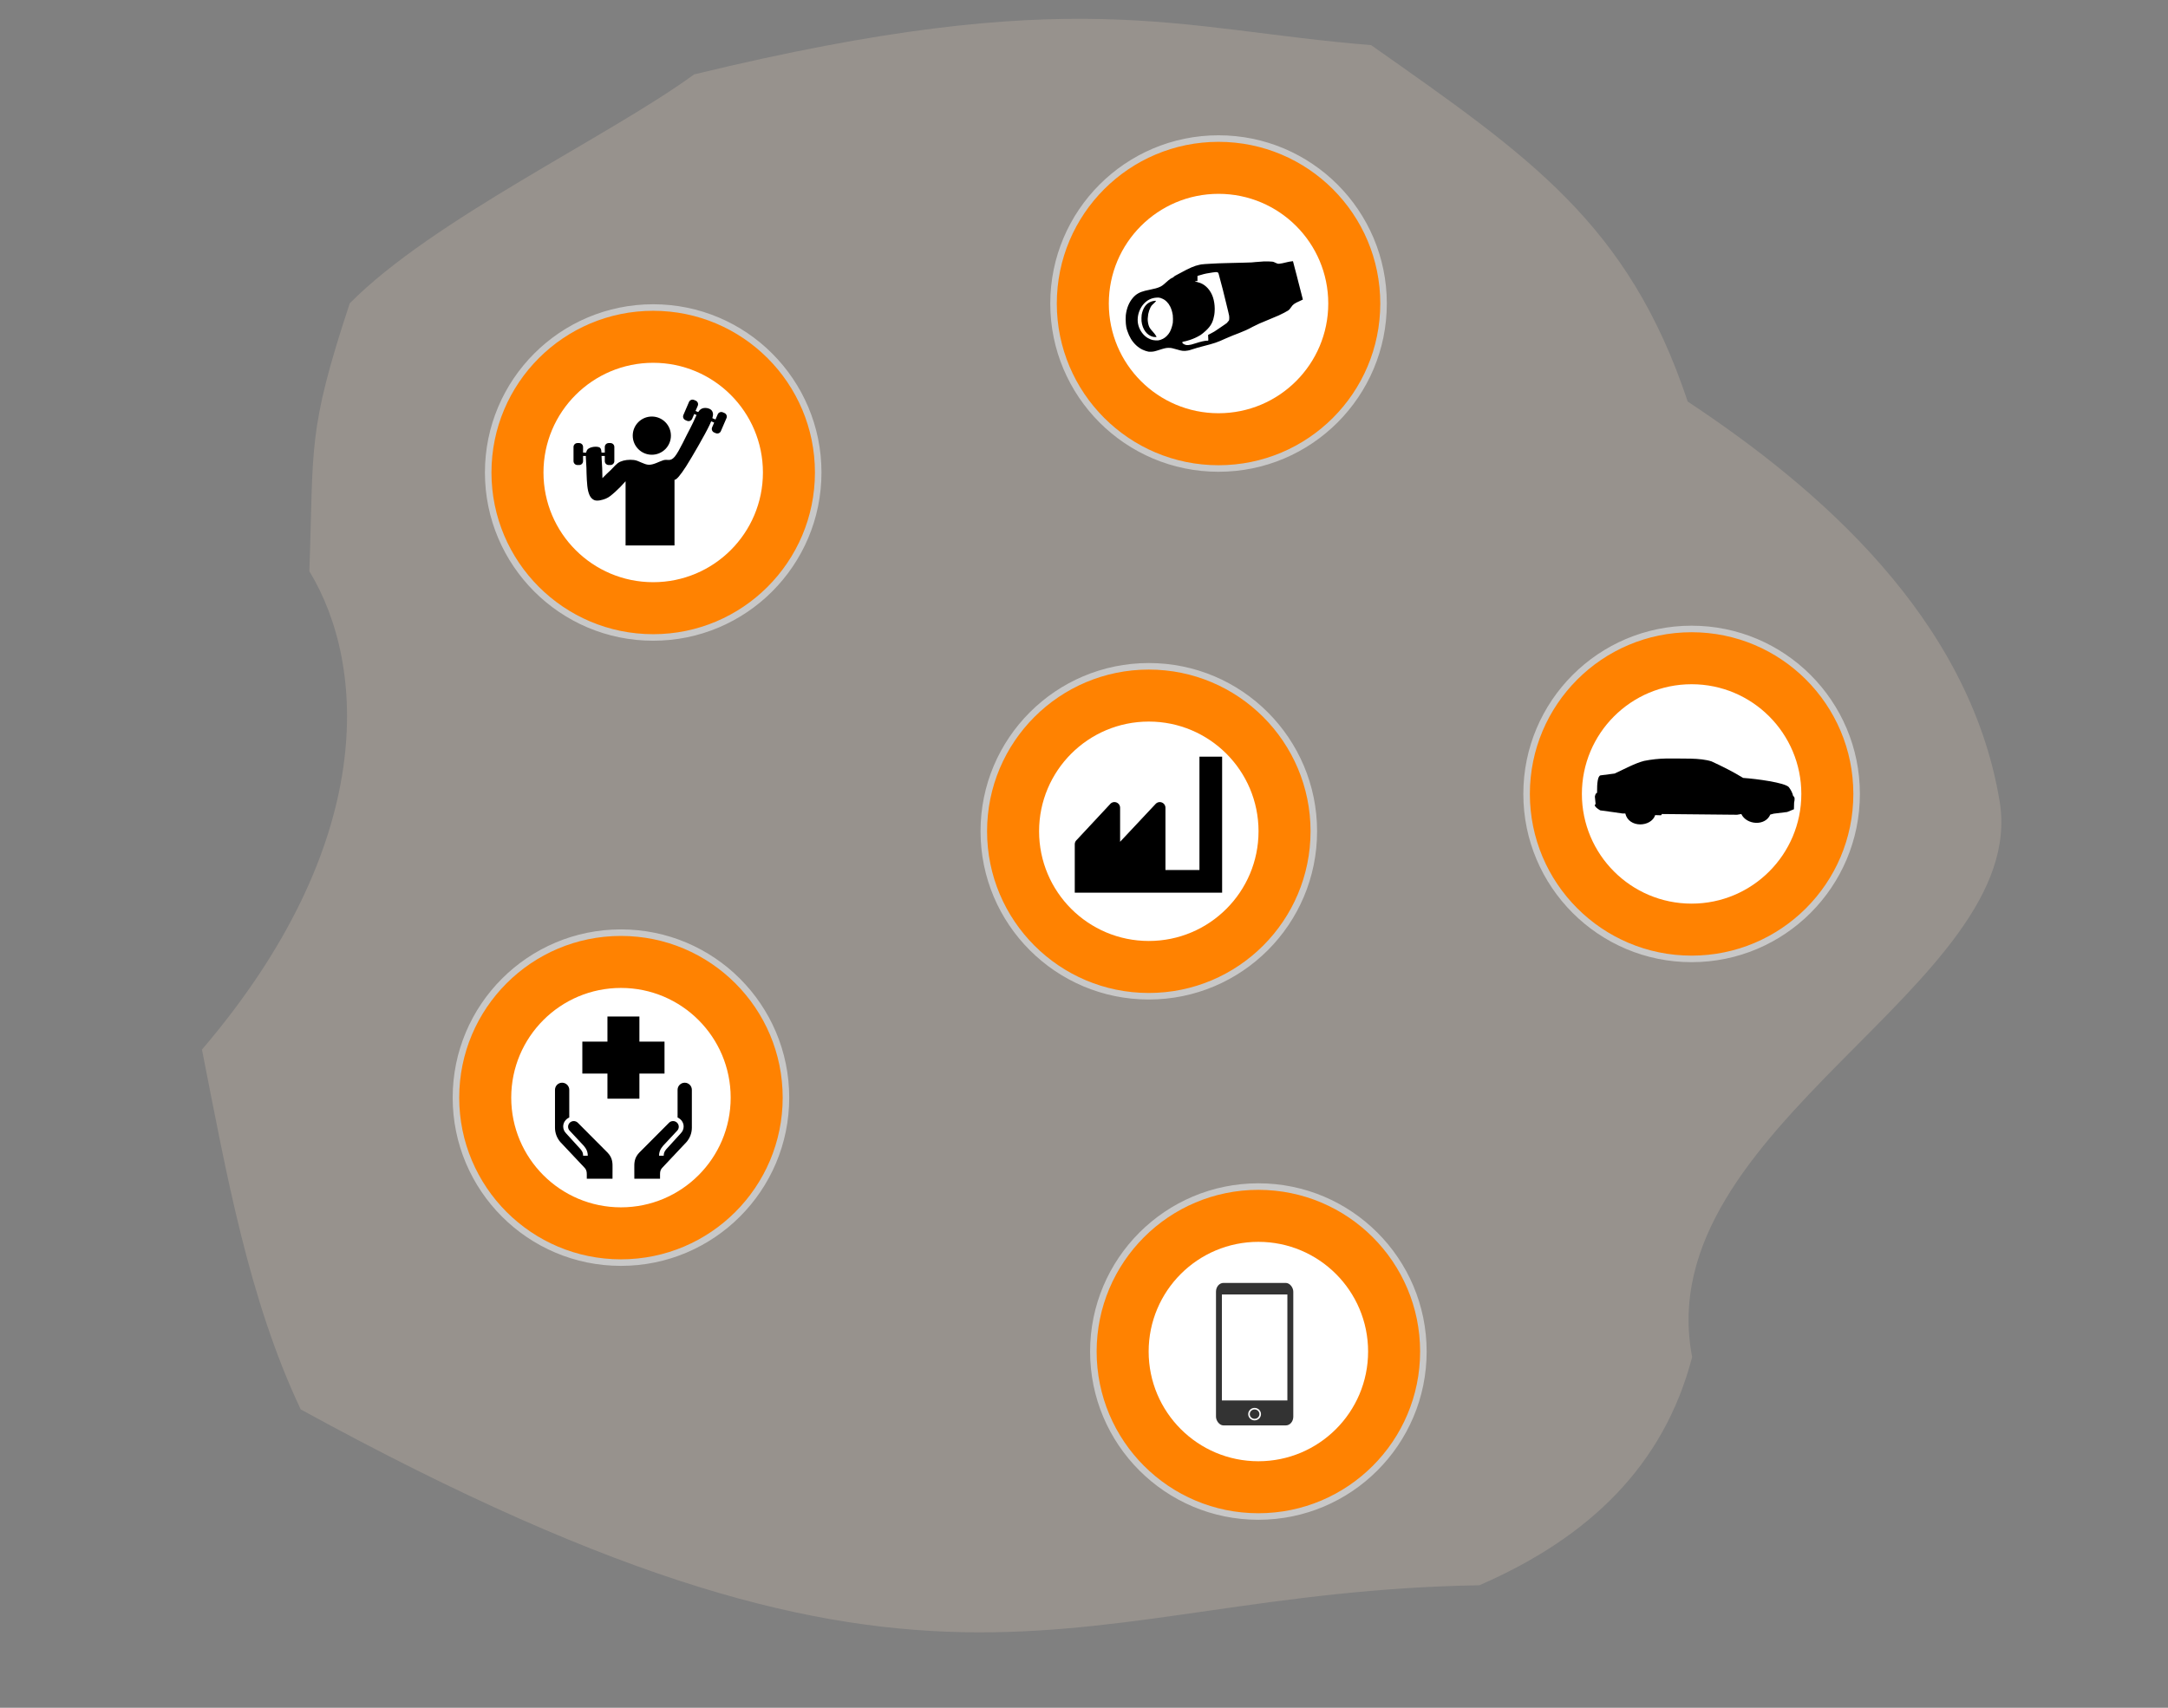 <?xml version="1.0" encoding="UTF-8" standalone="no"?>
<svg
   data-name="Layer 1"
   viewBox="0 0 165.72 130.57"
   version="1.1"
   id="svg8791"
   sodipodi:docname="area_orange.svg"
   inkscape:version="1.2.1 (9c6d41e4, 2022-07-14)"
   xml:space="preserve"
   xmlns:inkscape="http://www.inkscape.org/namespaces/inkscape"
   xmlns:sodipodi="http://sodipodi.sourceforge.net/DTD/sodipodi-0.dtd"
   xmlns:xlink="http://www.w3.org/1999/xlink"
   xmlns="http://www.w3.org/2000/svg"
   xmlns:svg="http://www.w3.org/2000/svg"><rect x="0" y="0" width="165.72" height="130.57" fill="#808080" stroke="none"/><sodipodi:namedview
     id="namedview8793"
     pagecolor="#ffffff"
     bordercolor="#666666"
     borderopacity="1.0"
     inkscape:showpageshadow="2"
     inkscape:pageopacity="0.0"
     inkscape:pagecheckerboard="0"
     inkscape:deskcolor="#d1d1d1"
     showgrid="false"
     inkscape:zoom="4.8394883"
     inkscape:cx="82.860001"
     inkscape:cy="65.192843"
     inkscape:window-width="1351"
     inkscape:window-height="955"
     inkscape:window-x="293"
     inkscape:window-y="58"
     inkscape:window-maximized="0"
     inkscape:current-layer="svg8791" /><defs
     id="defs8769"><linearGradient
       id="a"
       x1="112.39"
       y1="84.59"
       x2="115.37"
       y2="48.83"
       gradientUnits="userSpaceOnUse"><stop
         offset="0.01"
         id="stop8750" /><stop
         offset="0.08"
         stop-opacity=".69"
         id="stop8752" /><stop
         offset="0.21"
         stop-opacity=".32"
         id="stop8754" /><stop
         offset="1"
         stop-opacity="0"
         id="stop8756" /></linearGradient><linearGradient
       id="b"
       x1="30.19"
       y1="52.82"
       x2="124.07"
       y2="71.49"
       gradientUnits="userSpaceOnUse"><stop
         offset="0.01"
         id="stop8759" /><stop
         offset="0.13"
         stop-opacity=".69"
         id="stop8761" /><stop
         offset="0.25"
         stop-opacity=".32"
         id="stop8763" /><stop
         offset="1"
         stop-opacity="0"
         id="stop8765" /></linearGradient><linearGradient
       id="f"
       x1="25.44"
       y1="64.52"
       x2="109.06"
       y2="231.77"
       xlink:href="#a" /></defs><path
     d="M 53.06,5.687 C 46.51,10.465 33.093,16.761 26.735,23.188 c -3.276,9.907 -2.742,10.929 -3.09,20.486 4.377,7.185 5.255,20.808 -8.208,36.572 1.885,9.567 3.57,19.08 7.547,27.511 49.262,27.001 58.485,13.973 90.096,13.447 8.461,-3.675 14.123,-9.215 16.267,-17.451 C 125.964,86.144 155.175,75.304 152.85,61.259 150.525,47.213 138.921,37.259 129.008,30.702 124.472,17.096 116.938,11.988 104.807,3.449 89.838,2.244 82.263,-1.397 53.06,5.687 Z"
     fill="#4fc3f7"
     opacity="0.18"
     style="display:inline;isolation:isolate;fill:#ffe6cc;fill-opacity:1;stroke-width:1.071"
     id="path8771"
     sodipodi:nodetypes="cccccccsccc" /><circle
     cx="49.93"
     cy="36.125"
     r="12.613"
     fill="#4fc3f7"
     id="circle8779"
     style="display:inline;fill:#ff8201;fill-opacity:1;stroke-width:0.5;stroke:#c8c8c8;stroke-opacity:1;stroke-dasharray:none" /><circle
     cx="49.93"
     cy="36.125"
     r="8.387"
     fill="#473f47"
     id="circle8781"
     style="display:inline;fill:#ffffff;fill-opacity:1;stroke-width:2.134" /><circle
     cx="93.144"
     cy="23.207"
     r="12.613"
     fill="#4fc3f7"
     id="circle8779-9"
     style="display:inline;fill:#ff8201;fill-opacity:1;stroke-width:0.5;stroke:#c8c8c8;stroke-opacity:1;stroke-dasharray:none" /><circle
     cx="93.144"
     cy="23.207"
     r="8.387"
     fill="#473f47"
     id="circle8781-4"
     style="display:inline;fill:#ffffff;fill-opacity:1;stroke-width:2.134" /><circle
     cx="87.814"
     cy="63.556"
     r="12.613"
     fill="#4fc3f7"
     id="circle8779-3"
     style="display:inline;fill:#ff8201;fill-opacity:1;stroke-width:0.5;stroke:#c8c8c8;stroke-opacity:1;stroke-dasharray:none" /><circle
     cx="87.814"
     cy="63.556"
     r="8.387"
     fill="#473f47"
     id="circle8781-9"
     style="display:inline;fill:#ffffff;fill-opacity:1;stroke-width:2.134" /><circle
     cx="47.465"
     cy="83.921"
     r="12.613"
     fill="#4fc3f7"
     id="circle8779-0"
     style="display:inline;fill:#ff8201;fill-opacity:1;stroke-width:0.5;stroke:#c8c8c8;stroke-opacity:1;stroke-dasharray:none" /><circle
     cx="47.465"
     cy="83.921"
     r="8.387"
     fill="#473f47"
     id="circle8781-5"
     style="display:inline;fill:#ffffff;fill-opacity:1;stroke-width:2.134" /><circle
     cx="129.305"
     cy="60.701"
     r="12.613"
     fill="#4fc3f7"
     id="circle8779-6"
     style="display:inline;fill:#ff8201;fill-opacity:1;stroke-width:0.5;stroke:#c8c8c8;stroke-opacity:1;stroke-dasharray:none" /><circle
     cx="129.305"
     cy="60.701"
     r="8.387"
     fill="#473f47"
     id="circle8781-3"
     style="display:inline;fill:#ffffff;fill-opacity:1;stroke-width:2.134" /><circle
     cx="96.189"
     cy="103.334"
     r="12.613"
     fill="#4fc3f7"
     id="circle8779-63"
     style="display:inline;fill:#ff8201;fill-opacity:1;stroke-width:0.5;stroke:#c8c8c8;stroke-opacity:1;stroke-dasharray:none" /><circle
     cx="96.189"
     cy="103.334"
     r="8.387"
     fill="#473f47"
     id="circle8781-0"
     style="display:inline;fill:#ffffff;fill-opacity:1;stroke-width:2.134" /><path
     d="M 93.418,57.853 V 68.25 H 82.154 v -3.708 c 0.001,-0.123 0.055,-0.239 0.147,-0.321 L 84.901,61.431 c 0.18,-0.158 0.453,-0.14 0.611,0.04 0.07,0.08 0.109,0.183 0.108,0.29 v 2.599 l 2.738,-2.92 c 0.175,-0.163 0.449,-0.152 0.612,0.023 0.075,0.081 0.116,0.187 0.116,0.298 v 4.757 h 2.599 v -8.664 z"
     id="path8033"
     style="stroke-width:0.866" /><path
     id="path2220"
     d="m 122.078,60.612 c -0.007,-0.766 0.058,-1.285 0.266,-1.331 l 1.079,-0.14 c 0.763,-0.352 1.559,-0.791 2.256,-0.967 0.535,-0.107 1.102,-0.172 1.709,-0.182 1.222,0.019 2.582,-0.064 3.447,0.224 0.823,0.38 1.634,0.785 2.41,1.261 1.045,0.071 3.179,0.362 3.489,0.701 0.155,0.208 0.278,0.431 0.336,0.687 0.135,0.056 0.126,0.257 0.07,0.504 l -0.014,0.504 -0.518,0.21 -1.023,0.126 -0.266,0.07 c -0.386,0.905 -1.819,0.793 -2.214,-0.042 l -0.322,0.056 -5.744,-0.056 -0.07,0.098 -0.448,-0.014 c -0.301,0.924 -2.019,1.009 -2.284,-0.126 h -0.224 l -0.673,-0.098 -1.023,-0.14 c -0.279,-0.165 -0.395,-0.29 -0.42,-0.392 l 0.07,-0.098 -0.056,-0.56 c 0.038,-0.19 0.072,-0.251 0.168,-0.294 z"
     fill-rule="evenodd"
     style="stroke-width:0.091" /><path
     id="path2987"
     sodipodi:nodetypes="cssssscssssssssscsssscssssscccsscsssscsssssscsssssccssccccsscssccscscsssssccsssscsscssccccsccssccsscssscsssccccccsssscscssssscsssscssssssssssssccs"
     style="fill:#000000;stroke-width:0.008"
     inkscape:connector-curvature="0"
     d="m 87.764,26.881 c -0.119,-0.022 -0.276,-0.076 -0.421,-0.143 -0.347,-0.16 -0.674,-0.464 -0.898,-0.834 -0.102,-0.168 -0.206,-0.398 -0.263,-0.582 -0.014,-0.045 -0.028,-0.085 -0.031,-0.089 -0.003,-0.004 -0.01,-0.029 -0.016,-0.055 -0.021,-0.104 -0.026,-0.126 -0.033,-0.13 -0.004,-0.003 -0.012,-0.048 -0.018,-0.102 -0.006,-0.054 -0.018,-0.143 -0.025,-0.2 -0.017,-0.129 -0.019,-0.523 -0.004,-0.647 0.067,-0.543 0.241,-0.972 0.54,-1.326 0.232,-0.275 0.505,-0.435 0.928,-0.541 0.053,-0.013 0.216,-0.049 0.361,-0.079 0.405,-0.084 0.565,-0.128 0.75,-0.207 0.168,-0.072 0.254,-0.133 0.516,-0.37 0.158,-0.143 0.233,-0.204 0.316,-0.258 0.079,-0.052 0.159,-0.092 0.173,-0.087 0.005,0.002 0.032,-0.019 0.059,-0.047 0.066,-0.068 0.124,-0.105 0.314,-0.2 0.088,-0.044 0.216,-0.111 0.282,-0.149 0.581,-0.327 1.038,-0.521 1.381,-0.588 0.045,-0.009 0.112,-0.023 0.149,-0.031 0.046,-0.01 0.138,-0.019 0.294,-0.028 0.125,-0.007 0.312,-0.018 0.416,-0.024 0.38,-0.023 0.846,-0.042 1.146,-0.047 0.095,-0.001 0.358,-0.008 0.585,-0.015 0.227,-0.007 0.615,-0.016 0.863,-0.021 0.436,-0.008 0.765,-0.025 0.78,-0.04 0.004,-0.004 0.034,-0.007 0.067,-0.007 0.033,0 0.114,-0.005 0.181,-0.012 0.067,-0.006 0.185,-0.015 0.263,-0.02 0.078,-0.004 0.168,-0.011 0.2,-0.016 0.079,-0.011 0.568,0.004 0.651,0.02 0.084,0.016 0.093,0.02 0.228,0.086 0.138,0.068 0.184,0.08 0.29,0.072 0.12,-0.009 0.328,-0.051 0.6,-0.121 0.114,-0.029 0.278,-0.058 0.392,-0.068 l 0.055,-0.005 0.125,0.485 c 0.069,0.267 0.137,0.524 0.151,0.572 0.014,0.047 0.028,0.1 0.03,0.116 0.002,0.016 0.05,0.207 0.107,0.424 0.057,0.217 0.107,0.414 0.113,0.437 0.006,0.024 0.03,0.119 0.055,0.212 0.074,0.279 0.178,0.685 0.175,0.687 -0.009,0.008 -0.139,0.069 -0.259,0.122 -0.396,0.175 -0.503,0.254 -0.651,0.478 -0.082,0.124 -0.136,0.185 -0.202,0.229 -0.135,0.088 -0.449,0.253 -0.73,0.382 -0.174,0.08 -0.346,0.152 -0.795,0.335 -0.635,0.258 -0.812,0.337 -1.198,0.535 -0.725,0.409 -1.364,0.573 -2.067,0.896 -0.658,0.302 -0.828,0.36 -1.769,0.602 -0.326,0.084 -0.417,0.11 -0.698,0.2 -0.106,0.034 -0.208,0.066 -0.228,0.071 -0.019,0.005 -0.039,0.012 -0.043,0.015 -0.004,0.003 -0.022,0.008 -0.039,0.011 -0.017,0.003 -0.074,0.014 -0.126,0.025 -0.129,0.027 -0.283,0.034 -0.404,0.017 -0.115,-0.016 -0.205,-0.038 -0.416,-0.102 -0.333,-0.1 -0.449,-0.123 -0.628,-0.123 -0.191,1.4e-4 -0.312,0.026 -0.694,0.148 -0.397,0.127 -0.469,0.143 -0.671,0.147 -0.107,0.003 -0.161,1.4e-4 -0.207,-0.009 z m 3.121,-0.506 c 0.123,-0.012 0.214,-0.035 0.455,-0.113 0.448,-0.145 0.756,-0.216 0.94,-0.216 0.099,-1.94e-4 0.09,0.025 0.075,-0.222 -0.007,-0.117 -0.011,-0.216 -0.008,-0.218 0.003,-0.003 0.11,-0.059 0.237,-0.125 0.223,-0.116 0.244,-0.128 0.565,-0.349 0.183,-0.126 0.4,-0.274 0.481,-0.329 0.081,-0.055 0.147,-0.103 0.147,-0.106 0,-0.003 0.026,-0.034 0.057,-0.068 0.102,-0.112 0.112,-0.127 0.122,-0.189 0.013,-0.079 0.011,-0.209 -0.003,-0.307 -0.007,-0.046 -0.039,-0.188 -0.071,-0.315 -0.032,-0.127 -0.11,-0.443 -0.171,-0.702 -0.158,-0.662 -0.345,-1.397 -0.424,-1.668 -0.067,-0.228 -0.099,-0.35 -0.126,-0.475 -0.03,-0.141 -0.071,-0.171 -0.227,-0.17 -0.061,6.82e-4 -0.131,0.009 -0.243,0.029 -0.086,0.015 -0.187,0.032 -0.224,0.037 -0.108,0.014 -0.385,0.066 -0.435,0.083 -0.017,0.006 -0.044,0.013 -0.059,0.016 -0.074,0.015 -0.369,0.1 -0.402,0.115 l -0.037,0.018 -3.08e-4,0.19 -2.99e-4,0.19 -0.045,0.004 c -0.054,0.005 -0.153,0.036 -0.152,0.048 3.42e-4,0.004 0.03,0.01 0.066,0.012 0.036,0.003 0.075,0.007 0.088,0.011 0.083,0.021 0.22,0.064 0.269,0.084 0.428,0.17 0.775,0.56 0.951,1.07 0.09,0.262 0.141,0.589 0.142,0.904 0,0.15 -0.017,0.389 -0.031,0.442 -0.004,0.015 -0.018,0.083 -0.032,0.152 -0.085,0.44 -0.245,0.723 -0.597,1.06 -0.126,0.121 -0.356,0.308 -0.429,0.35 -0.012,0.006 -0.055,0.032 -0.096,0.056 -0.197,0.116 -0.458,0.233 -0.71,0.316 -0.202,0.067 -0.419,0.123 -0.514,0.134 -0.028,0.003 -0.054,0.01 -0.057,0.015 -0.003,0.005 -0.006,0.027 -0.006,0.049 -1.14e-4,0.038 0.002,0.043 0.031,0.067 0.069,0.059 0.176,0.109 0.263,0.123 0.058,0.01 0.114,0.01 0.213,1.37e-4 z m -2.349,-0.353 c 0.136,-0.019 0.252,-0.066 0.357,-0.118 0.205,-0.102 0.4,-0.296 0.531,-0.529 0.114,-0.22 0.192,-0.486 0.227,-0.706 0.015,-0.099 0.013,-0.458 -0.004,-0.569 -0.038,-0.25 -0.104,-0.472 -0.194,-0.653 -0.08,-0.161 -0.155,-0.265 -0.273,-0.383 -0.123,-0.123 -0.259,-0.208 -0.411,-0.258 -0.029,-0.01 -0.055,-0.021 -0.057,-0.025 -0.003,-0.004 -0.016,-0.007 -0.03,-0.007 -0.014,0 -0.043,-0.005 -0.064,-0.012 -0.045,-0.014 -0.12,-0.015 -0.25,-0.004 -0.18,0.016 -0.342,0.059 -0.494,0.132 -0.673,0.325 -1.065,1.237 -0.855,1.99 0.111,0.399 0.37,0.752 0.7,0.955 0.121,0.074 0.284,0.139 0.422,0.167 0.117,0.024 0.294,0.033 0.396,0.02 z M 88.15,25.755 c -0.48,-0.111 -0.825,-0.574 -0.893,-1.201 -0.012,-0.108 -0.005,-0.388 0.012,-0.486 0.02,-0.115 0.056,-0.25 0.09,-0.335 0.039,-0.098 0.067,-0.162 0.072,-0.167 0.003,-0.002 0.019,-0.029 0.036,-0.059 0.156,-0.265 0.377,-0.423 0.685,-0.491 0.093,-0.02 0.212,-0.029 0.212,-0.016 0,0.005 -0.012,0.028 -0.027,0.051 -0.027,0.04 -0.067,0.081 -0.222,0.222 -0.085,0.078 -0.118,0.122 -0.176,0.236 -0.067,0.131 -0.14,0.342 -0.157,0.453 -0.005,0.03 -0.012,0.061 -0.015,0.068 -0.007,0.014 -0.028,0.204 -0.036,0.325 -0.009,0.145 0.023,0.378 0.073,0.528 0.055,0.165 0.116,0.256 0.325,0.487 0.097,0.107 0.168,0.198 0.21,0.269 0.02,0.034 0.044,0.074 0.054,0.09 0.009,0.016 0.015,0.031 0.013,0.035 -0.007,0.012 -0.193,0.005 -0.256,-0.009 z" /><g
     id="g13235"
     transform="matrix(0.124,0,0,0.124,42.423,77.719)"><polygon
       points="16.854,35.183 32.334,35.183 32.334,50.664 52.036,50.664 52.036,35.183 67.517,35.183 67.517,15.48 52.036,15.48 52.036,0 32.334,0 32.334,15.48 16.854,15.48 "
       id="polygon13219" /><path
       d="m 75.567,62.252 v -17.05 c 0,-2.417 1.98,-4.388 4.413,-4.388 2.424,0 4.388,1.971 4.388,4.388 v 23.349 c 0,3.229 -1.162,6.346 -3.247,8.783 L 66.56,92.795 c -1.442,1.359 -1.799,2.564 -1.799,4.391 V 100 H 48.915 l -0.02,-6.699 c 0,-2.551 -0.209,-5.959 2.986,-9.303 L 70.355,65.447 c 0.657,-0.635 1.521,-0.982 2.437,-0.982 1.932,0 3.504,1.568 3.504,3.498 0,0.834 -0.295,1.645 -0.835,2.279 l -8.911,9.547 c -0.575,0.678 -1.553,1.955 -2.038,3.518 -0.264,0.811 -0.339,1.605 -0.352,2.51 h 2.867 c 0.012,-0.646 0.059,-1.164 0.214,-1.646 0.28,-0.904 0.84,-1.715 1.259,-2.236 l 9.048,-9.926 c 1.138,-1.148 1.76,-2.633 1.76,-4.193 -0.001,-2.345 -1.41,-4.5 -3.741,-5.564 z"
       id="path13221" /><path
       d="M 8.801,62.252 V 45.202 C 8.801,42.785 6.82,40.814 4.386,40.814 1.962,40.813 0,42.784 0,45.202 v 23.349 c 0,3.229 1.161,6.346 3.246,8.783 l 14.561,15.461 c 1.444,1.359 1.798,2.564 1.798,4.391 V 100 h 15.849 l 0.019,-6.699 c 0,-2.551 0.208,-5.959 -2.984,-9.303 L 14.014,65.447 c -0.661,-0.633 -1.524,-0.979 -2.437,-0.979 -1.933,0 -3.507,1.568 -3.507,3.496 0,0.836 0.295,1.645 0.835,2.281 l 8.913,9.545 c 0.575,0.678 1.553,1.953 2.039,3.516 0.261,0.812 0.335,1.605 0.352,2.512 H 17.34 C 17.329,85.17 17.28,84.652 17.127,84.17 16.847,83.266 16.287,82.457 15.866,81.938 L 6.819,72.008 C 5.681,70.86 5.06,69.375 5.06,67.815 5.061,65.471 6.468,63.316 8.801,62.252 Z"
       id="path13223" /></g><g
     id="layer2"
     inkscape:label="Layer 2"
     transform="matrix(0.822,0,0,0.822,-12.262,-22.055)"><g
       id="g4491"
       transform="matrix(0.105,0,0,0.105,120.687,142.671)"><rect
         ry="7.703"
         rx="6.614"
         y="33.22"
         x="69.597"
         height="126.214"
         width="68.455"
         id="rect4535"
         style="opacity:1;fill:#333333;fill-opacity:1;stroke:none;stroke-width:2.622;stroke-linecap:round;stroke-linejoin:round;stroke-miterlimit:4;stroke-dasharray:none;stroke-opacity:1" /><rect
         ry="0.366"
         rx="0"
         y="43.441"
         x="74.812"
         height="93.888"
         width="57.997"
         id="rect4537"
         style="opacity:1;fill:#ffffff;fill-opacity:1;stroke:none;stroke-width:3.15;stroke-linecap:round;stroke-linejoin:round;stroke-miterlimit:4;stroke-dasharray:none;stroke-opacity:1" /><ellipse
         ry="4.844"
         rx="4.968"
         cy="149.446"
         cx="103.779"
         id="path4539"
         style="opacity:1;fill:#333333;fill-opacity:1;stroke:#f9f9f9;stroke-width:1.394;stroke-linecap:round;stroke-linejoin:round;stroke-miterlimit:4;stroke-dasharray:none;stroke-opacity:1" /></g></g><g
     id="Layer_1"
     transform="matrix(0.031,0,0,0.031,42.645,29.076)"><g
       id="g3079"
       transform="matrix(1.085,0,0,1.085,-18.977,-42.339)"><path
         id="path109"
         style="fill:#000000;fill-rule:evenodd"
         d="M 171.3,414.43 V 268.48 c -8.461,9.684 -16.381,17.783 -23.904,24.443 -7.561,6.552 -13.356,12.024 -21.133,15.156 -8.063,3.132 -19.295,6.12 -26.063,3.276 -6.769,-3.097 -11.088,-8.856 -14.076,-21.168 -2.952,-12.528 -3.528,-37.009 -3.815,-52.633 -0.469,-15.731 -3.492,-32.399 1.619,-40.14 5.148,-7.704 23.112,-9.144 28.764,-5.436 5.473,3.744 3.313,16.02 4.357,27.684 0.936,11.7 1.475,25.344 1.619,41.76 5.939,-6.12 12.133,-12.132 18.973,-18.432 6.84,-6.336 12.779,-15.156 21.707,-18.972 8.82,-3.816 19.908,-5.04 30.924,-3.816 10.98,1.224 22.824,10.62 34.164,10.836 11.232,-0.036 22.608,-7.164 32.58,-10.296 9.721,-3.096 15.66,4.104 26.028,-8.136 10.404,-12.456 25.849,-47.664 35.784,-65.628 9.72,-18.108 14.58,-35.28 22.788,-41.796 8.172,-6.372 22.5,-2.736 26.063,3.276 3.349,5.832 4.356,10.944 -5.436,32.004 -9.972,21.204 -39.78,72.756 -53.172,93.852 -13.428,20.809 -22.104,31.068 -26.568,30.925 v 149.18 c -37.044,0.001 -74.124,0.001 -111.2,0.001 z" /><path
         id="path111"
         style="fill:#000000;fill-rule:evenodd"
         d="m 230.96,121.4 c 23.946,0 43.38,19.45 43.38,43.416 0,23.965 -19.434,43.416 -43.38,43.416 -23.945,0 -43.38,-19.451 -43.38,-43.416 0,-23.966 19.435,-43.416 43.38,-43.416" /><path
         id="path113"
         style="fill:#000000;fill-rule:evenodd"
         d="m 58.977,203.4 v 7.596 H 130.04 V 203.4 Z" /><path
         id="path115"
         style="fill:#000000;fill-rule:evenodd"
         d="m 132.96,181.69 c -4.896,0 -8.892,3.96 -8.892,8.856 v 32.184 c 0,4.896 3.996,8.892 8.892,8.892 h 3.96 c 4.896,0 8.856,-3.996 8.856,-8.892 v -32.184 c 0,-4.896 -3.96,-8.856 -8.856,-8.856 z" /><path
         id="path117"
         style="fill:#000000;fill-rule:evenodd"
         d="m 61.893,181.69 c -4.896,0 -8.893,3.96 -8.893,8.856 v 32.184 c 0,4.896 3.996,8.892 8.893,8.892 h 3.959 c 4.896,0 8.856,-3.996 8.856,-8.892 v -32.184 c 0,-4.896 -3.96,-8.856 -8.856,-8.856 z" /><path
         id="path119"
         style="fill:#000000;fill-rule:evenodd"
         d="m 315.84,102.49 -3.023,6.984 65.268,28.116 3.024,-6.984 z" /><path
         id="path121"
         style="fill:#000000;fill-rule:evenodd"
         d="m 392.34,111.81 c -4.5,-1.908 -9.72,0.144 -11.664,4.644 -4.212,9.864 -8.46,19.692 -12.708,29.556 -1.943,4.5 0.145,9.72 4.645,11.664 1.188,0.504 2.412,1.044 3.636,1.548 4.5,1.944 9.72,-0.144 11.628,-4.644 4.248,-9.828 8.496,-19.692 12.744,-29.52 1.944,-4.5 -0.144,-9.72 -4.644,-11.664 -1.189,-0.54 -2.412,-1.044 -3.637,-1.584 z" /><path
         id="path123"
         style="fill:#000000;fill-rule:evenodd"
         d="m 327.07,83.733 c -4.5,-1.944 -9.72,0.108 -11.664,4.608 -4.212,9.864 -8.46,19.692 -12.708,29.556 -1.944,4.5 0.144,9.72 4.644,11.664 1.188,0.504 2.412,1.044 3.637,1.548 4.5,1.944 9.72,-0.144 11.628,-4.608 4.248,-9.864 8.496,-19.728 12.744,-29.556 1.943,-4.5 -0.145,-9.72 -4.645,-11.664 -1.187,-0.504 -2.412,-1.044 -3.636,-1.548 z" /></g></g></svg>
